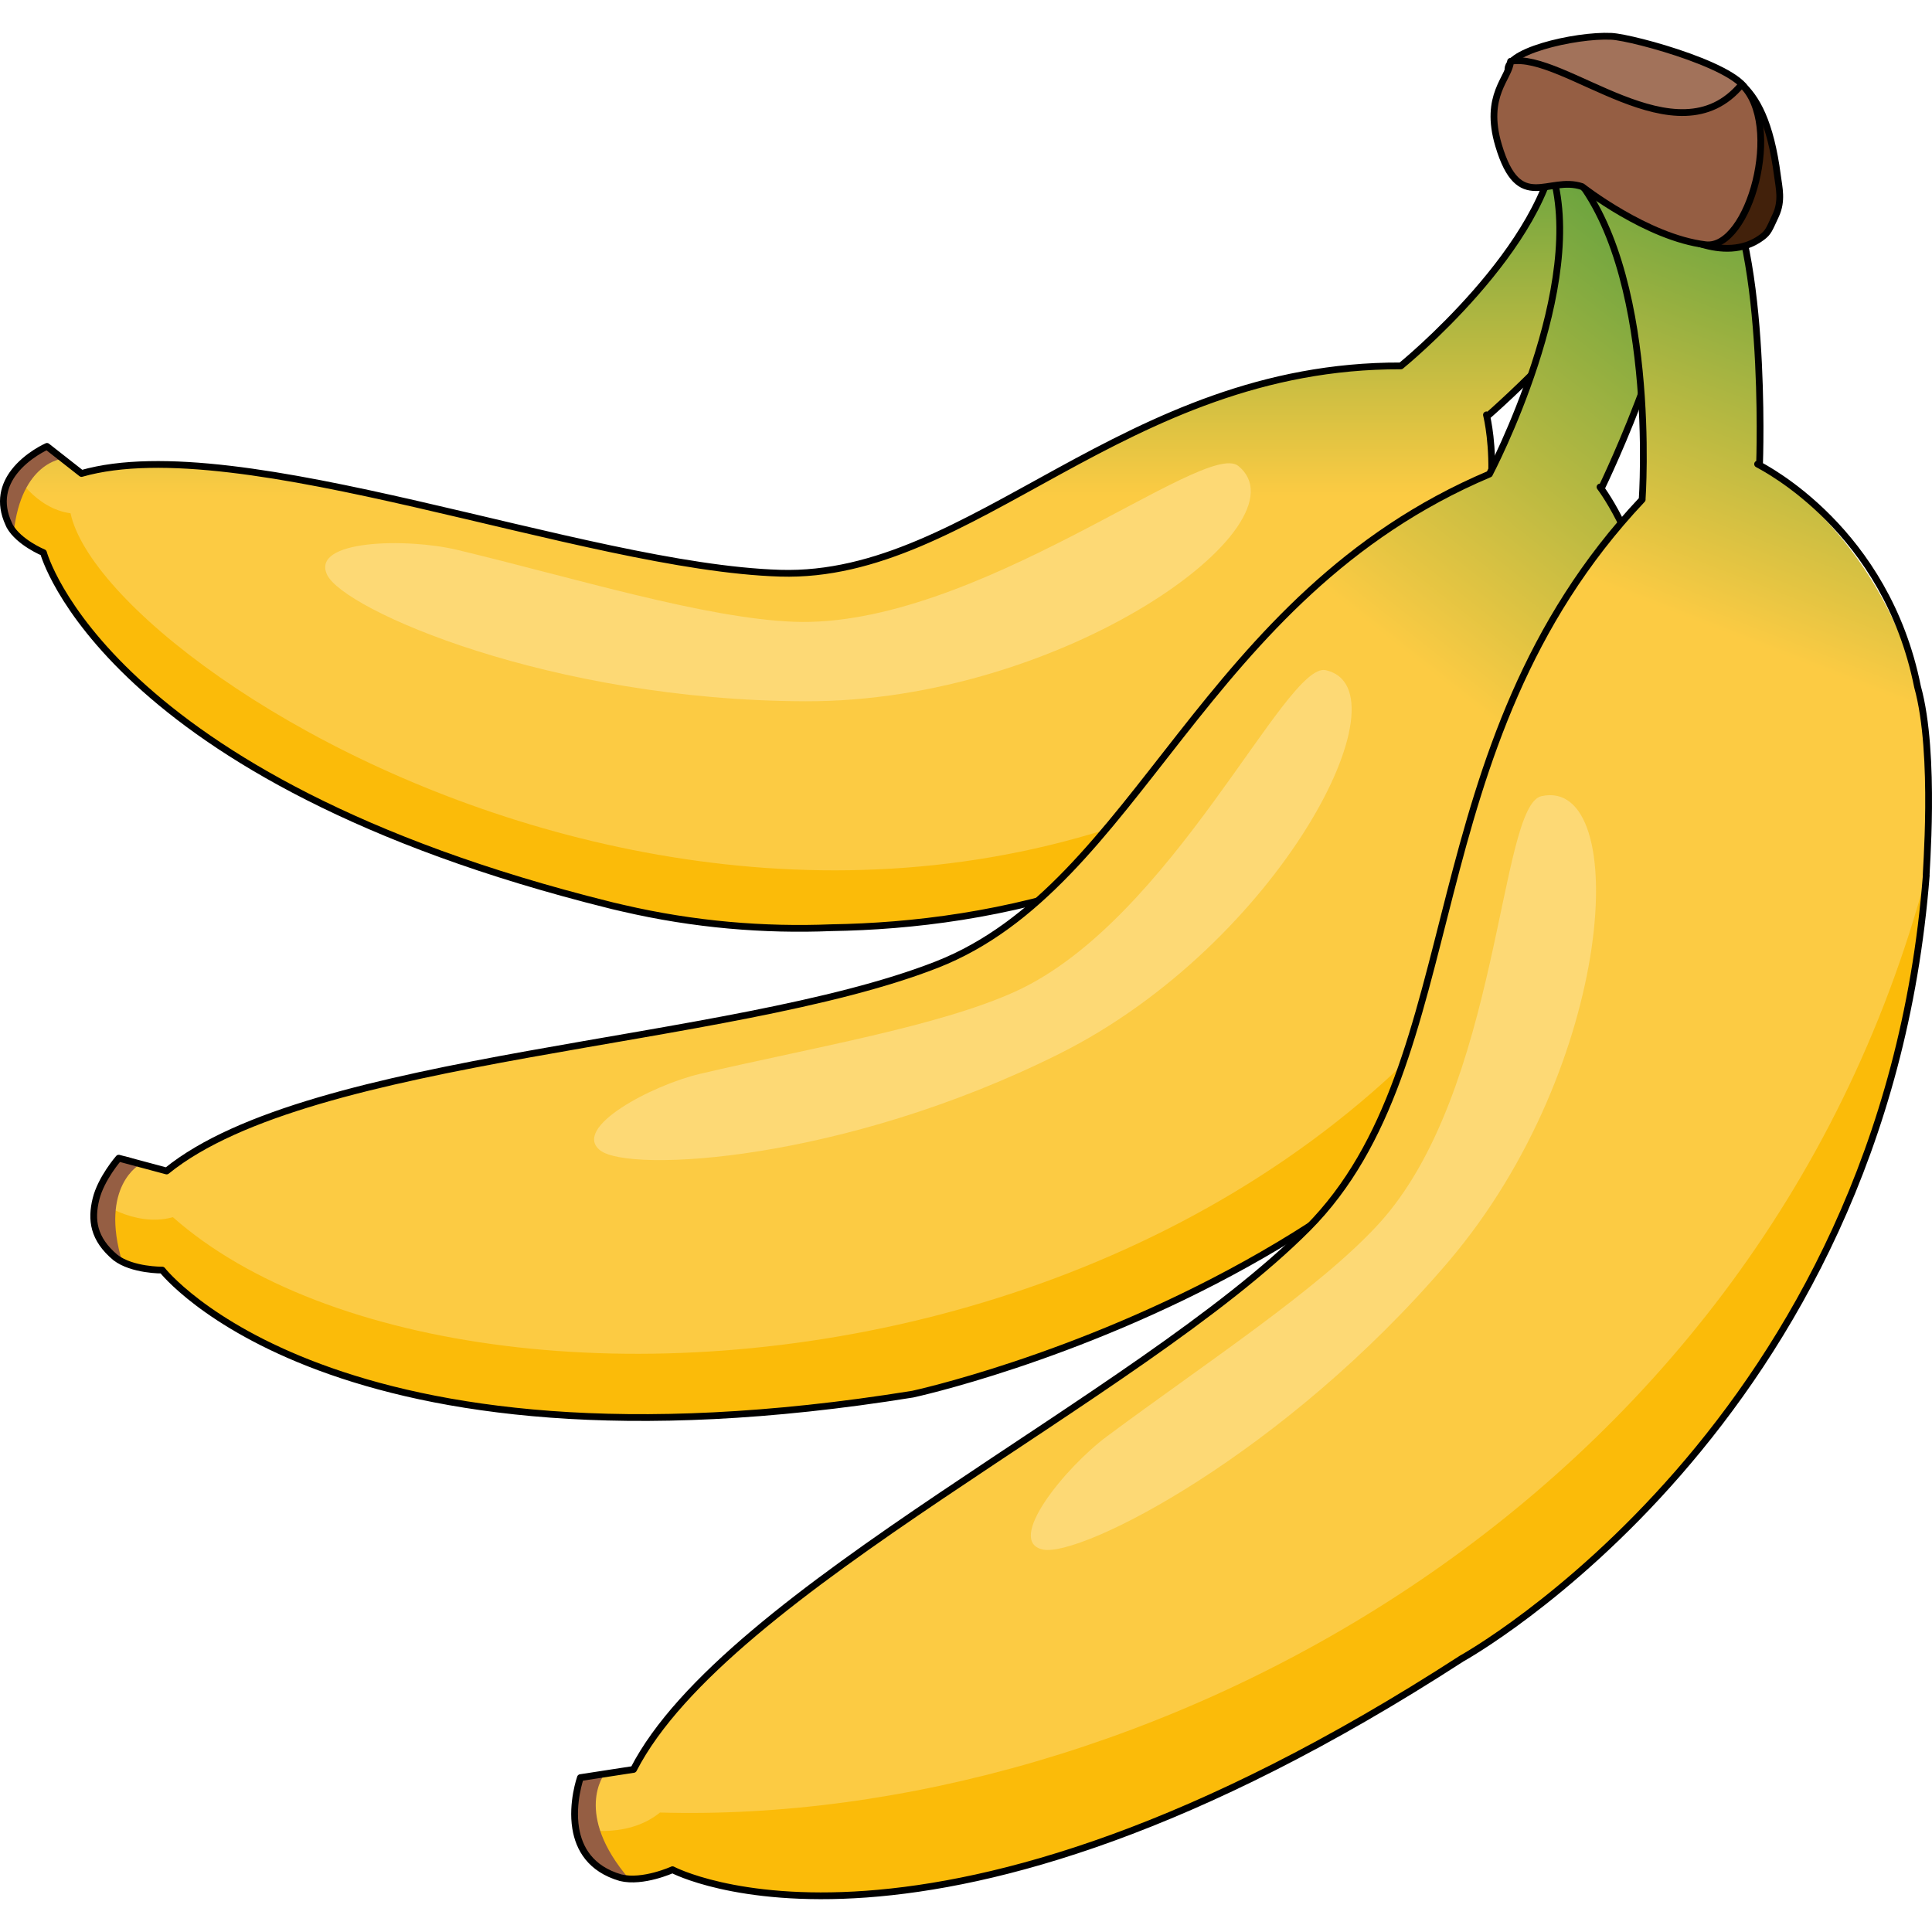 <?xml version="1.0" encoding="utf-8"?>
<!-- Created by: Science Figures, www.sciencefigures.org, Generator: Science Figures Editor -->
<!DOCTYPE svg PUBLIC "-//W3C//DTD SVG 1.1//EN" "http://www.w3.org/Graphics/SVG/1.1/DTD/svg11.dtd">
<svg version="1.1" id="Layer_1" xmlns="http://www.w3.org/2000/svg" xmlns:xlink="http://www.w3.org/1999/xlink" 
	 width="800px" height="800px" viewBox="0 0 571.415 552" enable-background="new 0 0 571.415 552" xml:space="preserve">
<g>
	<linearGradient id="SVGID_1_" gradientUnits="userSpaceOnUse" x1="242.997" y1="31.23" x2="242.997" y2="264.871">
		<stop  offset="0" style="stop-color:#5FA13F"/>
		<stop  offset="0.452" style="stop-color:#FCCB43"/>
	</linearGradient>
	<path fill="url(#SVGID_1_)" d="M460.522,31.229c-2.458,31.803-46.18,67.277-46.18,67.277l0.01,0.005
		c-82.229-0.27-126.576,63.07-183.631,61.315c-58.191-1.79-159.779-42.864-206.614-29.495l-10.217-8.014
		c0,0-18.819,8.224-11.005,23.602c2.725,4.835,9.97,7.822,9.97,7.822s20.903,67.489,167.474,104.234
		c119.985,30.08,225.369-45.987,246.46-80.044c20.358-32.876,13.354-62.891,12.847-64.933l0.434,0.25
		c0,0,42.304-36.768,44.776-57.086C487.319,35.843,460.522,31.229,460.522,31.229z"/>
	<path fill="#FBBB09" d="M180.33,257.977C30.844,220.826,12.856,153.743,12.856,153.743s-7.246-2.987-9.97-7.822
		c-3.442-6.776,1.297-16.07,1.297-16.07s6.053,10.84,16.681,12.249c10.904,50.843,236.082,188.297,405.927,35.833
		C333.544,299.139,180.33,257.977,180.33,257.977z"/>
	<path fill="#955E43" d="M18.538,125.963c0,0-2.899-3.627-5.643-3.156c-2.743,0.472-14.55,11.622-11.487,19.146
		c0.889,3.446,2.646,5.821,2.646,5.821C6.321,126.923,18.538,125.963,18.538,125.963z"/>
	<path fill="#FDD975" d="M238.182,197.702c76.802,0.234,149.053-52.543,128.07-69.597c-9.932-8.07-77.888,48.212-131.578,46.078
		c-26.274-1.044-64.607-12.896-99.382-21.243c-14.962-3.593-43.425-3.032-38.55,7.34
		C101.619,170.653,162.711,197.47,238.182,197.702z"/>
	<path fill="none" stroke="#000000" stroke-width="2" stroke-linecap="round" stroke-linejoin="round" stroke-miterlimit="10" d="
		M460.522,31.229c-2.458,31.803-46.18,67.277-46.18,67.277l0.01,0.005c-82.229-0.27-126.576,63.07-183.631,61.315
		c-58.191-1.79-159.779-42.864-206.614-29.495l-10.217-8.014c0,0-5.886,2.576-9.707,7.534l-0.001-0.001c0,0-0.003,0.006-0.004,0.008
		c-2.906,3.774-4.597,8.932-1.605,15.384c0.096,0.228,0.2,0.454,0.313,0.677c2.725,4.835,9.97,7.822,9.97,7.822
		s17.988,67.083,167.474,104.234c0,0,1.35,0.363,3.871,0.919c21.165,4.919,41.852,6.583,61.67,5.78
		c47.766-0.737,112.939-13.684,164.908-68.065c7.251-6.884,12.683-13.305,16.011-18.679c20.358-32.876,13.354-62.891,12.847-64.933
		l0.434,0.25c0,0,42.304-36.768,44.776-57.086C487.319,35.843,460.522,31.229,460.522,31.229z"/>
	
		<linearGradient id="SVGID_2_" gradientUnits="userSpaceOnUse" x1="292.483" y1="-237.643" x2="-82.569" y2="137.409" gradientTransform="matrix(0.993 -0.118 0.118 0.993 202.737 297.033)">
		<stop  offset="0" style="stop-color:#5FA13F"/>
		<stop  offset="0.29" style="stop-color:#FCCB43"/>
	</linearGradient>
	<path fill="url(#SVGID_2_)" d="M473.779,134.4c0,0,27.635-56.955,21.192-79.157c-6.444-22.202-36.325-15.11-36.325-15.11
		c11.552,34.125-18.128,90.364-18.128,90.364l0.013,0.001c-85.533,36.189-103.505,121.65-163.549,145.133
		c-61.238,23.949-184.979,26.341-227.696,60.998l-14.167-3.793c0,0-15.899,16.891-0.965,29.396
		c4.975,3.813,13.828,3.704,13.828,3.704s51.643,60.832,220.188,33.992c137.971-21.968,213.698-147.721,220.501-192.451
		c6.565-43.176-14.019-71.247-15.454-73.144L473.779,134.4z"/>
	<path fill="#FBBB09" d="M269.947,402.631C98.193,430.339,47.983,365.937,47.983,365.937s-8.853,0.109-13.828-3.704
		c-6.581-5.51-5.779-17.266-5.779-17.266s11.094,8.575,22.759,5.323c89.528,79.114,381.042,52.42,437.939-173.436
		C496.033,354.071,269.947,402.631,269.947,402.631z"/>
	<path fill="#955E43" d="M41.561,334.561c0,0-3.8-3.431-6.441-1.725c-2.64,1.706-11.375,18.022-4.857,24.479
		c2.452,3.186,5.927,6.326,5.927,6.326C29.297,340.977,41.561,334.561,41.561,334.561z"/>
	<path fill="#FDD975" d="M313.25,301.993c65.154-32.509,103.872-107.98,78.838-113.488c-11.85-2.606-45.442,74.005-91.823,95.062
		c-22.7,10.305-60.218,16.593-93.225,24.331c-14.204,3.329-38.072,15.924-29.525,22.635
		C186.063,337.242,249.231,333.938,313.25,301.993z"/>
	<path fill="none" stroke="#000000" stroke-width="2" stroke-linecap="round" stroke-linejoin="round" stroke-miterlimit="10" d="
		M489.073,176.854c-0.002,0.008-0.005,0.018-0.008,0.026c-3.305-25.472-14.789-41.146-15.848-42.546l0.562,0.066
		c0,0,27.635-56.955,21.192-79.157c-6.444-22.202-36.325-15.11-36.325-15.11c11.552,34.125-18.128,90.364-18.128,90.364l0.013,0.001
		c-85.533,36.189-103.505,121.65-163.549,145.133c-61.238,23.949-184.979,26.341-227.696,60.998l-14.167-3.793
		c0,0-5.248,6.006-6.744,12.131s-0.8,11.756,5.779,17.266c4.975,3.813,13.828,3.704,13.828,3.704s50.21,64.402,221.964,36.694
		c0,0,191.064-41.044,216.494-185.354c1.035-3.577,1.785-6.866,2.231-9.799c1.716-11.274,1.567-21.507,0.404-30.525
		C489.074,176.92,489.074,176.888,489.073,176.854z"/>
	
		<linearGradient id="SVGID_3_" gradientUnits="userSpaceOnUse" x1="310.074" y1="-320.011" x2="14.103" y2="192.626" gradientTransform="matrix(0.988 -0.152 0.152 0.988 252.954 401.316)">
		<stop  offset="0" style="stop-color:#5FA13F"/>
		<stop  offset="0.22" style="stop-color:#FCCB43"/>
	</linearGradient>
	<path fill="url(#SVGID_3_)" d="M567.134,193.411c-12.348-45.73-45.045-64.602-47.303-65.858l0.587-0.18
		c0,0,2.546-68.615-13.552-87.84c-16.098-19.224-42.664,0.874-42.664,0.874c26.381,28.83,21.49,97.626,21.49,97.626l0.016-0.004
		c-69.097,73.3-49.595,165.993-98.939,215.541c-50.326,50.536-172.12,106.979-199.383,160.052l-15.719,2.424
		c0,0-8.404,23.715,11.888,29.605c6.606,1.611,15.346-2.367,15.346-2.367s77.85,37.821,233.438-62.47
		C559.702,398.713,579.929,240.788,567.134,193.411z"/>
	<path fill="#FBBB09" d="M432.338,480.813C273.943,583.372,198.9,543.283,198.9,543.283s-8.739,3.979-15.346,2.367
		c-8.942-2.596-13.282-14.616-13.282-14.616s14.761,3.665,24.92-4.66c141.709,4.022,324.087-88.699,374.528-277.195
		C557.019,411.99,432.338,480.813,432.338,480.813z"/>
	<path fill="#955E43" d="M178.816,514.941c0,0-5.584-0.754-7.46,2.095c-1.876,2.849-2.053,23.359,7.239,26.921
		c3.826,2.09,7.595,2.2,7.595,2.2C169.442,526.67,178.816,514.941,178.816,514.941z"/>
	<path fill="#FDD975" d="M428.412,363.417c49.394-57.999,54.315-143.559,27.505-137.652c-12.688,2.795-12.113,87.159-48.187,126.552
		c-17.653,19.273-51.504,41.359-80.328,62.797c-12.402,9.227-30.199,31.097-18.944,33.475
		C319.712,450.967,379.878,420.408,428.412,363.417z"/>
	<path fill="none" stroke="#000000" stroke-width="2" stroke-linecap="round" stroke-linejoin="round" stroke-miterlimit="10" d="
		M567.134,193.411c-9.298-46.446-45.045-64.602-47.303-65.858l0.587-0.18c0,0,2.546-68.615-13.552-87.84
		c-16.098-19.224-42.664,0.874-42.664,0.874c26.381,28.83,21.49,97.626,21.49,97.626l0.016-0.004
		c-69.097,73.3-49.595,165.993-98.939,215.541c-50.326,50.536-172.12,106.979-199.383,160.052l-15.719,2.424
		c0,0-2.628,7.419-1.395,14.989l0,0l0,0c0.972,5.963,4.34,12.021,13.282,14.616c6.606,1.611,15.346-2.367,15.346-2.367
		s75.043,40.089,233.438-62.47c0,0,124.681-68.823,137.382-231.634C569.409,250.338,572.723,213.472,567.134,193.411z"/>
	
		<path fill="#42210B" stroke="#000000" stroke-width="2" stroke-linecap="round" stroke-linejoin="round" stroke-miterlimit="10" d="
		M493.932,16.209c6.158,13.667,0.164,42.102,0.164,42.102s15.663,10.576,26.938,2.202c1.994-1.481,2.163-2.223,4.166-6.534
		c2-4.311,0.967-8.191,0.514-11.675c-4.135-31.778-16.642-29.567-25.449-34.718c-3.324-1.183-1.365,5.088-5.085,5.536
		c-0.281,1.08,0.017,2.017-0.164,3.087"/>
	<g>
		
			<path fill="#A2725A" stroke="#000000" stroke-width="2" stroke-linecap="round" stroke-linejoin="round" stroke-miterlimit="10" d="
			M446.243,11.874c0.004-0.017,0.007-0.033,0.01-0.049c-0.121-0.094-0.231-0.193-0.35-0.29L446.243,11.874z"/>
		
			<path fill="#A2725A" stroke="#000000" stroke-width="2" stroke-linecap="round" stroke-linejoin="round" stroke-miterlimit="10" d="
			M476.591,1.036c-10.64-0.522-33.247,4.738-30.338,10.789c2.908,6.05,40.45,23.385,49.559,23.396
			c9.252,0.011,12.78-15.658,20.995-16.568C517.845,10.883,483.115,1.355,476.591,1.036z"/>
	</g>
	
		<path fill="#955E43" stroke="#000000" stroke-width="2" stroke-linecap="round" stroke-linejoin="round" stroke-miterlimit="10" d="
		M515.122,15.274c-19.233,23.195-52.553-9.801-68.353-6.849c-0.251,4.909-7.983,9.952-3.545,24.864
		c6.086,20.443,14.654,8.814,24.699,12.188c0,0,19.173,15.086,36.516,17.199C517.355,64.249,527.599,26.892,515.122,15.274z"/>
</g>
</svg>